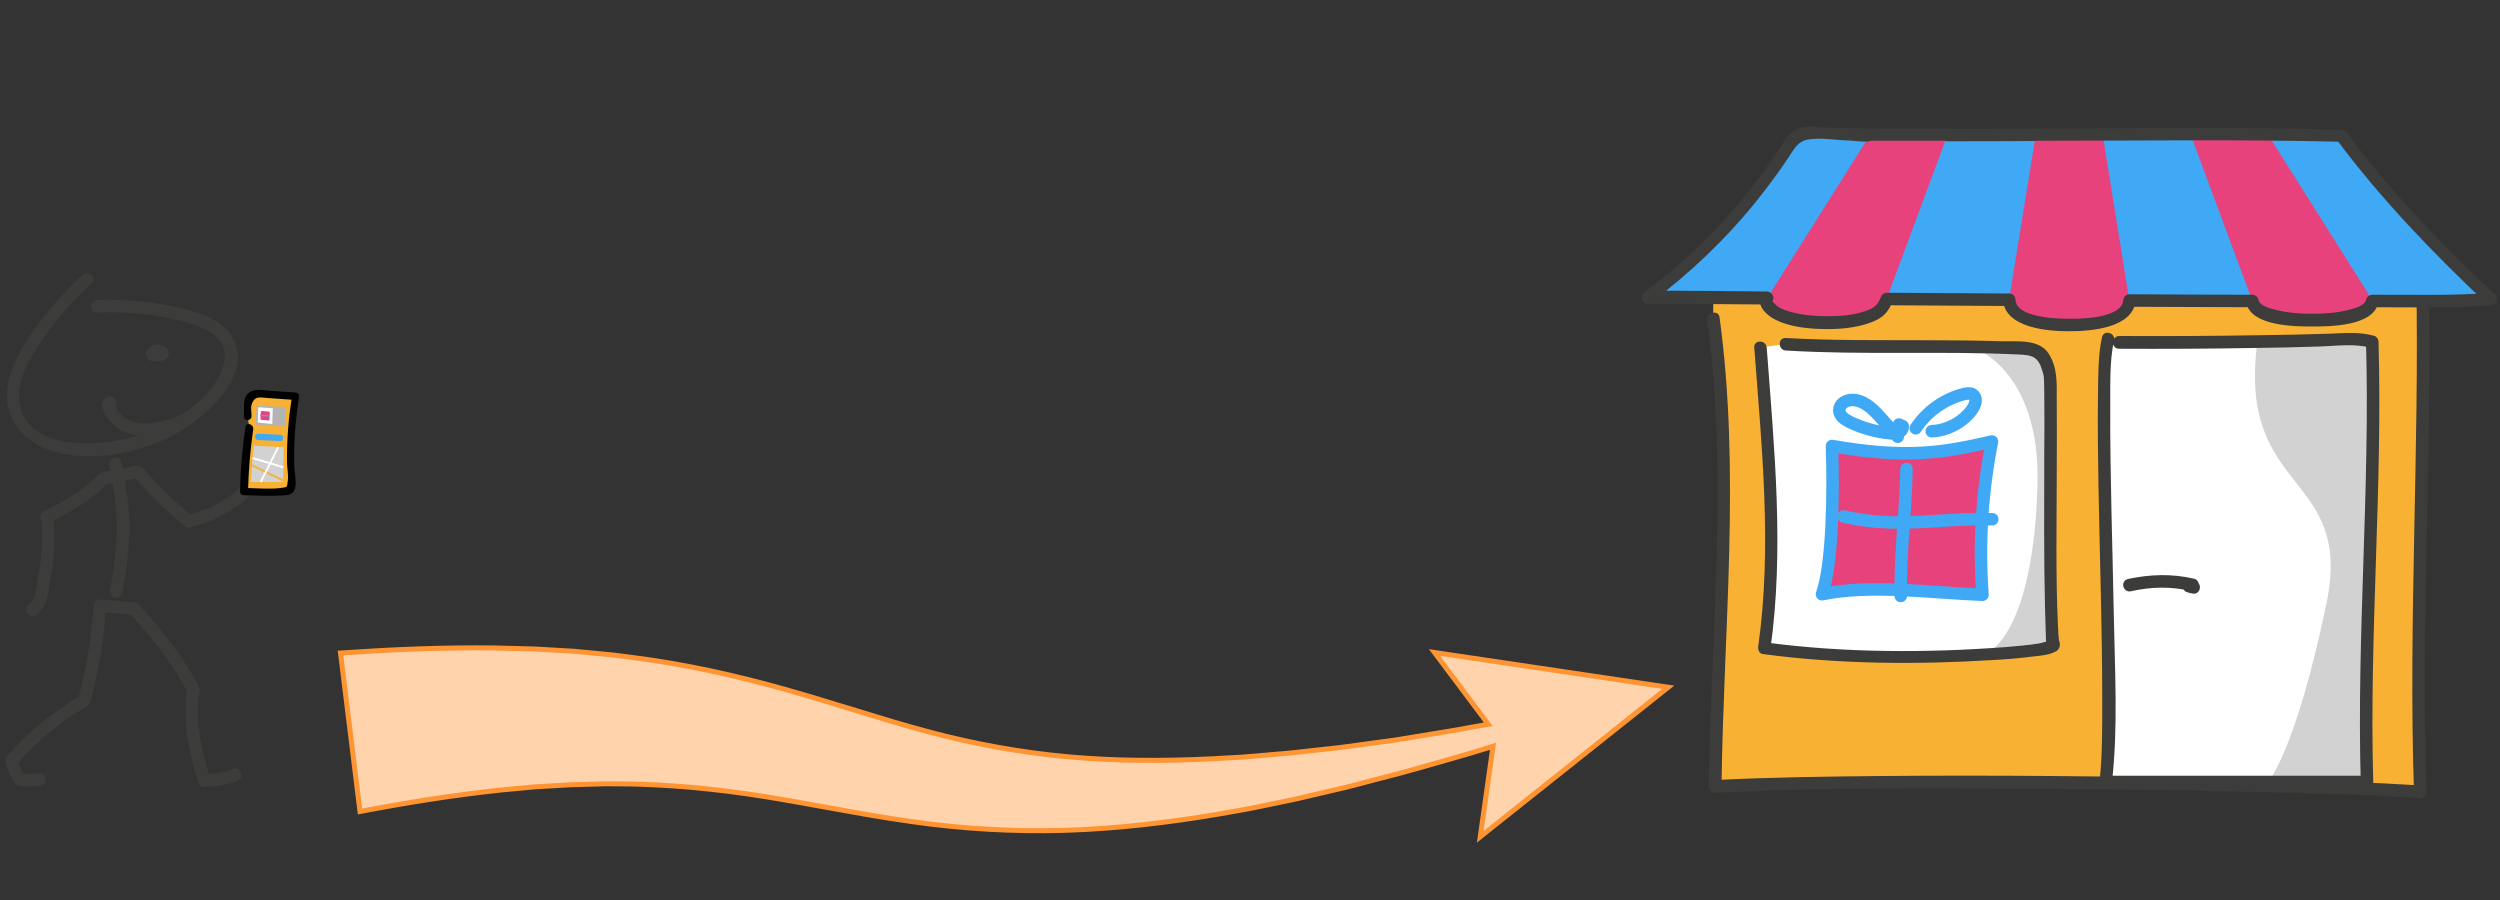 <?xml version="1.0" encoding="utf-8"?>
<!-- Generator: Adobe Illustrator 23.0.3, SVG Export Plug-In . SVG Version: 6.00 Build 0)  -->
<svg version="1.1" id="Calque_1" xmlns="http://www.w3.org/2000/svg" xmlns:xlink="http://www.w3.org/1999/xlink" x="0px" y="0px"
	 viewBox="0 0 1000 360" style="enable-background:new 0 0 1000 360;" xml:space="preserve">
<rect x="0" y="0" width="1000" height="360" fill="#333333" stroke="none"/>
<style type="text/css">
	.st0{fill:#FFD4AD;stroke:#FF9433;stroke-width:2;stroke-miterlimit:10;}
	.st1{fill:#F8B133;}
	.st2{fill:#3C3C3B;}
	.st3{fill:#FFFFFF;}
	.st4{fill:#3FA9F5;}
	.st5{fill:#E8427D;}
	.st6{fill:#D2D2D2;}
	.st7{fill:none;stroke:#3FA9F5;stroke-width:5;stroke-linejoin:round;}
	.st8{fill:none;stroke:#3FA9F5;stroke-width:5;stroke-linecap:round;stroke-linejoin:round;}
	.st9{fill:#E20613;}
	.st10{fill:none;stroke:#3FA9F5;stroke-width:0.5;stroke-linecap:round;stroke-linejoin:round;stroke-miterlimit:10;}
	.st11{fill:none;stroke:#3C3C3B;stroke-width:5;stroke-linecap:round;stroke-linejoin:round;}
	.st12{fill:#B4B4B4;}
	.st13{fill:none;stroke:#FFFFFF;stroke-width:0.75;stroke-miterlimit:10;}
	.st14{fill:none;stroke:#F8B133;stroke-width:0.75;stroke-miterlimit:10;}
	.st15{fill:none;stroke:#3FA9F5;stroke-width:0.5;stroke-linecap:round;stroke-miterlimit:10;}
</style>
<path class="st0" d="M667.3,274.9L573.8,261l21.5,28.7l-0.6,0.1l-7.3,1.3c-2.4,0.5-4.8,0.9-7.3,1.3l-14.6,2.4
	c-2.4,0.4-4.8,0.8-7.3,1.2l-7.4,1l-14.6,2l-14.6,1.6c-4.8,0.6-9.8,1-14.6,1.4c-4.8,0.4-9.8,0.9-14.6,1.1
	c-19.5,1.2-38.8,1.5-57.9,0.2s-37.8-4.3-56.2-8.8c-9.2-2.3-18.4-4.9-27.8-7.8c-9.4-2.8-18.8-5.8-28.7-8.7
	c-19.5-5.8-40.1-10.8-60.9-13.9c-5.2-0.8-10.5-1.4-15.7-2.1l-15.7-1.5l-15.7-0.9l-15.6-0.4c-20.8-0.3-41.4,0.6-62,2l7.8,63.4
	c18.8-3.6,37.6-6.6,56.4-8.6l14-1.3l14-0.8l13.9-0.4c4.6,0.1,9.3,0,13.9,0.2c18.6,0.6,37.1,2.7,56.2,6c9.5,1.6,19.3,3.5,29.2,5.2
	c9.9,1.8,20.1,3.4,30.3,4.7c20.5,2.5,41.4,3.3,62,2.2c20.5-1.1,40.7-3.8,60.5-7.4c4.9-0.8,9.9-1.9,14.8-2.9c4.9-1,9.9-2,14.7-3.2
	l14.6-3.4l14.5-3.8l7.3-1.9c2.4-0.6,4.8-1.4,7.2-2l14.4-4.1c2.4-0.7,4.7-1.4,7.2-2.1l7.2-2.2l0.9-0.3l-5.1,36.2L667.3,274.9z"/>
<g>
	<path class="st1" d="M685.3,127.6c8.4,60.4,1.4,126.1,0.7,187.1c80.9-4,275.5,0.2,282,2.5c-2.3-67.1,2.3-134.4,0.9-205.4
		c1.9-0.9,0.4,2.8-1.7,2.8c-79.5,2.7-182.7,3.4-262.1-2c-9.3-0.6-18.7-1.3-28-0.6c2.7,0.4,6.2,4.7,8.2,6.6"/>
	<g>
		<path class="st2" d="M682.9,128.2c8.5,61.8,1.4,124.4,0.6,186.4c0,1.3,1.2,2.6,2.5,2.5c42.7-2.1,85.5-1.9,128.2-1.6
			c41.6,0.3,83.3,0.9,124.9,2.3c6.7,0.2,13.3,0.5,20,0.9c2.7,0.2,6.6,0.2,8.3,0.7c1.5,0.5,3.2-0.8,3.2-2.4
			c-2.3-68.4,2.2-136.9,0.9-205.4c-0.6,0.8-1.2,1.6-1.8,2.4c0.2,0,0.4-0.1,0.6-0.1c-0.8-0.2-1.6-0.4-2.4-0.6c-2.2-2.6-9.9-1-13-0.9
			c-4.8,0.1-9.6,0.3-14.5,0.4c-8.9,0.2-17.7,0.4-26.6,0.6c-19.1,0.4-38.2,0.6-57.2,0.6c-38.5,0.1-76.9-0.4-115.4-2.1
			c-21.1-0.9-42.8-4-63.9-2.6c-2.7,0.2-3.5,4.1-0.7,4.9c2.9,0.8,5.1,3.9,7.1,5.9c2.3,2.2,5.9-1.3,3.5-3.5c-2.8-2.7-5.4-6.1-9.4-7.2
			c-0.2,1.6-0.4,3.3-0.7,4.9c20.3-1.4,41.1,1.6,61.5,2.5c20.5,0.9,40.9,1.5,61.4,1.8c41.8,0.7,83.6,0.4,125.4-0.5
			c10.8-0.2,21.6-0.5,32.5-0.9c3.7-0.1,9.4,0.9,12.4-1.6c1.8-1.6,2.6-4,1-5.9c-0.6-0.7-1.6-0.8-2.4-0.6c-0.2,0-0.4,0.1-0.6,0.1
			c-1,0.2-1.9,1.4-1.8,2.4c1.3,68.5-3.2,136.9-0.9,205.4c1.1-0.8,2.1-1.6,3.2-2.4c-2.2-0.7-4.9-0.6-7.3-0.8
			c-5.3-0.3-10.5-0.6-15.8-0.8c-17.6-0.7-35.2-1.1-52.7-1.5c-46.6-1-93.2-1.5-139.9-1.1c-22.3,0.2-44.7,0.5-67,1.6
			c0.8,0.8,1.7,1.7,2.5,2.5c0.8-62.5,7.7-125.4-0.8-187.7C687.3,123.7,682.4,125.1,682.9,128.2L682.9,128.2z"/>
	</g>
</g>
<g>
	<path class="st3" d="M847.6,137c28,0.2,68.9-0.2,97-1.4l4.3,1.2c1.8,58.7-3.9,117.4-2.1,176.1H842.3c3.8-32.7-3.8-156.3,0.9-177.3"
		/>
</g>
<g>
	<path class="st3" d="M704.2,139c3,40.3,7.3,80.2,1.5,120.2c45.4,6.3,117.9,2.2,115.7-1.5c-2.2-3.6-0.7-105.4-1.5-108.3
		c-1.6-5.2-2.6-9.7-8.3-10c-26.1-1.7-71.2-0.2-97.3-1.8"/>
</g>
<g>
	<g>
		<g>
			<path class="st4" d="M996.2,119.7c-27.7-26.3-44.9-45.4-59.6-65.2c-71.9-2-141.5,1-213.4-0.9c-1.1,0-2.3-0.1-3.4,0.3
				c-1.9,0.7-3.1,2.6-4.2,4.3c-15.1,23.6-34.4,44.4-56.6,60.9C668,119,973.6,121.8,996.2,119.7z"/>
		</g>
		<g>
			<path class="st5" d="M851.7,120c0,13.6-48.1,13.6-48.1,0l10.7-66h26.8L851.7,120z"/>
			<path class="st5" d="M754.5,120c0,12.4-48.1,12.4-48.1,0L748,54h31L754.5,120z"/>
			<path class="st5" d="M900.8,120c0,10.9,48.1,10.9,48.1,0l-41.6-66h-31L900.8,120z"/>
		</g>
	</g>
	<g>
		<g>
			<path class="st2" d="M998,117.9c-20.3-19.3-40-39.3-56.9-61.7c-1.1-1.4-2.1-3.5-3.8-4.2c-1.5-0.6-4-0.2-5.6-0.2
				c-2.3-0.1-4.6-0.1-6.9-0.2c-8.8-0.2-17.6-0.3-26.4-0.4c-17.5-0.1-35-0.1-52.4,0.1c-10.6,0.1-21.2,0.1-31.7,0.1
				c-1,0-2.2,0.8-2.4,1.8v0.1c0.8-0.6,1.6-1.2,2.4-1.8c-11.8,0.1-23.5,0.1-35.3,0.1c0.8,1.1,1.6,2.1,2.4,3.2c0-0.1,0.1-0.1,0.1-0.2
				c0.6-1.5-0.9-3.2-2.4-3.2c-6,0-12,0-18,0c-3.6,0-7.1,0-10.7,0c-1.6,0-3.6-0.3-4.6,1.2c0.7-0.4,1.4-0.8,2.2-1.2
				c-5.4-0.1-10.8-0.2-16.1-0.3c-4.2-0.1-10-1.3-13.8,0.8c-3.4,1.9-5.2,6.1-7.3,9.2c-3.1,4.6-6.3,9-9.7,13.4
				c-12.5,15.9-27,30.2-43.2,42.3c-1.9,1.4-1.4,4.7,1.3,4.7c15.9,0,31.8,0.2,47.7,0.3c-0.7-1.3-1.4-2.5-2.2-3.8
				c-2.6,4.1,2.2,8.3,5.5,9.9c5.6,2.8,12.3,3.5,18.4,3.7c6.5,0.2,13.5-0.3,19.7-2.6c4.9-1.8,7.1-4.1,8.8-8.7
				c-0.8,0.6-1.6,1.2-2.4,1.8c16.3,0.1,32.7,0.2,49,0.3c-0.8-0.8-1.7-1.7-2.5-2.5c0.7,11.3,18,12.6,26.3,12.6
				c8.5,0,25.6-1.1,26.8-12.3c-0.8,0.8-1.7,1.7-2.5,2.5c16.4,0.1,32.8,0.1,49.1,0.2c-0.8-0.6-1.6-1.2-2.4-1.8
				c1.9,9.4,19.5,9.5,26.4,9.5c7,0,24.5-0.1,26.4-9.5c-0.8,0.6-1.6,1.2-2.4,1.8c15.7-0.1,31.7,0.6,47.4-0.8c3.2-0.3,3.2-5.3,0-5
				c-15.7,1.3-31.7,0.7-47.4,0.8c-1,0-2.2,0.8-2.4,1.8c-0.6,2.8-5,3.7-7.3,4.3c-4.6,1.2-9.5,1.5-14.3,1.5s-9.6-0.3-14.3-1.5
				c-2.3-0.6-6.8-1.5-7.3-4.3c-0.2-1.1-1.4-1.8-2.4-1.8c-16.4,0-32.8-0.1-49.1-0.2c-1.5,0-2.4,1.2-2.5,2.5c-0.8,7.1-17,7.4-21.8,7.3
				c-4.7,0-20.9-0.4-21.3-7.6c-0.1-1.4-1.1-2.5-2.5-2.5c-16.3-0.1-32.7-0.2-49-0.3c-1.2,0-2,0.8-2.4,1.8c-1.2,3.3-2.8,4.4-6.4,5.6
				c-4.7,1.6-9.9,2-14.8,2c-4.9,0-9.9-0.4-14.7-1.7c-1.9-0.5-4-1.2-5.6-2.4c-0.5-0.4-0.9-0.9-1.4-1.4c-0.8-0.8-0.3-0.7-0.4-0.6
				c1-1.6-0.3-3.7-2.2-3.8c-15.9-0.1-31.8-0.4-47.7-0.3c0.4,1.6,0.8,3.1,1.3,4.7c15.8-11.9,30.2-25.6,42.6-41.1
				c2.8-3.5,5.5-7.1,8.1-10.7c1.5-2.1,3-4.2,4.4-6.4c2.2-3.2,3.5-6.3,7.8-7c5-0.9,11.1,0.3,16.2,0.4c2.4,0,9.1,1.5,10.7-1.1
				c-0.7,0.4-1.4,0.8-2.2,1.2c10.3,0,20.7,0,31,0c-0.8-1.1-1.6-2.1-2.4-3.2c0,0.1-0.1,0.1-0.1,0.2c-0.6,1.5,0.9,3.2,2.4,3.2
				c11.8,0,23.5,0,35.3-0.1c1,0,2.2-0.8,2.4-1.8v-0.1c-0.8,0.6-1.6,1.2-2.4,1.8c40.8,0,81.6-0.6,122.4,0.4c-0.7-0.4-1.4-0.8-2.2-1.2
				c17.8,23.9,38.4,45.3,60,65.7C996.8,123.7,1000.3,120.2,998,117.9z"/>
		</g>
	</g>
</g>
<g>
	<path class="st6" d="M902.8,138c-7.4,60.1,38.7,50.9,27.8,103.3c-12.4,59.6-23.5,71.7-23.5,71.7l40-1.5l1.7-174.6L902.8,138z"/>
	<g>
		<g>
			<path class="st2" d="M847.6,139.5c17.8,0.1,35.7,0,53.5-0.3c8.9-0.1,17.8-0.3,26.7-0.6c6.8-0.2,13.8-1.3,20.4,0.5
				c-0.6-0.8-1.2-1.6-1.8-2.4c1.7,58.7-3.8,117.4-2.1,176.1c0.8-0.8,1.7-1.7,2.5-2.5c-30.4,0-60.8,0-91.2,0c-4.4,0-8.8,0-13.3,0
				c0.8,0.8,1.7,1.7,2.5,2.5c2.5-22.3,1.1-45.3,0.7-67.6c-0.5-27.3-1.5-54.7-1.4-82c0.1-8.8-0.4-18.3,1.5-27
				c0.7-3.1-4.1-4.5-4.8-1.3c-1.6,7.3-1.5,15.1-1.6,22.5c-0.2,12.5,0,24.9,0.2,37.4c0.5,28.4,1.5,56.8,1.5,85.2
				c0,10.9,0.1,21.9-1.1,32.8c-0.2,1.3,1.3,2.5,2.5,2.5c30.4,0,60.8,0,91.2,0c4.4,0,8.8,0,13.3,0c1.3,0,2.5-1.1,2.5-2.5
				c-1.7-58.7,3.8-117.4,2.1-176.1c0-1.1-0.8-2.1-1.8-2.4c-6.2-1.7-12.2-1-18.6-0.8c-9.4,0.3-18.7,0.5-28.1,0.6
				c-18.4,0.3-36.8,0.4-55.2,0.3C844.4,134.5,844.4,139.5,847.6,139.5L847.6,139.5z"/>
		</g>
	</g>
</g>
<g>
	<path class="st6" d="M788.2,138.5c0,0,28.1,8.3,26.8,55.6c-1.6,56.4-18.1,65.6-18.1,65.6l24.6-2L820,149.4l-8.3-10L788.2,138.5z"/>
	<g>
		<g>
			<path class="st2" d="M701.7,139c3,39.7,7.2,79.8,1.6,119.5c-0.2,1.2,0.3,2.9,1.7,3.1c30.5,4.1,61.8,4.3,92.4,2.4
				c5.3-0.3,10.5-0.7,15.8-1.4c2.6-0.3,5.7-0.5,8.2-1.6c1-0.4,1.9-0.9,2.3-1.9c0.3-0.7,0.2-1.1,0.2-1.8c0-1.2-0.1-0.2-0.2-0.5
				c-0.3-1.6-0.4-4-0.5-6c-1-20.8-0.5-41.8-0.5-62.6c0-9.6,0.1-19.3,0-28.9c0-6.2,0.3-12.3-3.2-17.8c-3.9-6.1-12.8-4.8-19.1-5
				c-9.6-0.3-19.2-0.4-28.8-0.4c-19.1-0.1-38.2,0.2-57.3-0.9c-3.2-0.2-3.2,4.8,0,5c31,1.9,62.1,0.1,93.1,1.6
				c4.3,0.2,7.2,0.4,8.9,4.7c0.4,1.1,0.9,2.6,1.2,3.8c-0.2-1,0-0.1,0,0.2c0.2,2,0.1,4.1,0.2,6.2c0.1,8.4,0.1,16.8,0,25.2
				c0,20.4-0.2,40.8,0.3,61.2c0.1,3.3,0.2,6.5,0.3,9.8c0.1,1.5-0.1,4.1,0.6,5.4c1.2,2.2,0.7-2.2,1-1.9c0,0-0.2,0.3-0.6,0.2
				c-1-0.1-2.8,0.7-3.8,0.8c-4.2,0.7-8.5,1-12.8,1.4c-31.8,2.4-64.6,2.4-96.3-1.8c0.6,1,1.2,2.1,1.7,3.1
				c5.7-40.2,1.6-80.6-1.4-120.9C706.5,135.8,701.5,135.8,701.7,139L701.7,139z"/>
		</g>
	</g>
</g>
<g>
	<g>
		<path class="st5" d="M732.8,178.4c30,5.2,44.4,2.7,64-1.8c-4,20.1-5.3,40.8-3.8,61.3c-19.8-0.7-44.6-4.3-64.2-0.2
			C733.1,225.6,733.4,196.7,732.8,178.4z"/>
		<path class="st7" d="M732.8,178.4c30,5.2,44.4,2.7,64-1.8c-4,20.1-5.3,40.8-3.8,61.3c-19.8-0.7-44.6-4.3-64.2-0.2
			C733.1,225.6,733.4,196.7,732.8,178.4z"/>
	</g>
	<g>
		<path class="st8" d="M759.1,174.7c-2.3-2.5-4.5-5.1-6.8-7.6c-3.2-3.6-7.2-7.5-12-7.1c-2.3,0.2-4.6,1.8-4.6,4.1
			c0,2.2,2.2,3.7,4.2,4.7c5,2.4,10.5,4,16.1,4.5c1.1,0.1,2.3,0.2,3.3-0.2s1.9-1.4,1.8-2.6c-0.5-0.2-1-0.5-1.5-0.7"/>
	</g>
	<g>
		<path class="st8" d="M766.3,171.3c4.5-6.8,11.6-11.8,19.4-13.7c1-0.2,2.1-0.4,3.1,0c1.1,0.6,1.6,1.9,1.4,3.1s-0.8,2.3-1.5,3.3
			c-3.7,5-9.8,8.2-16,8.5"/>
	</g>
	<g>
		<path class="st8" d="M762.6,187.6c-0.4,19.7-2.5,31-2.3,50.8"/>
	</g>
	<g>
		<path class="st8" d="M737.4,206.6c21.9,5,37,0.6,59.5,1.1"/>
	</g>
</g>
<g>
	<g>
		<path class="st2" d="M852.4,236.5c8-1.8,15.9-2,23.9-0.1c-0.4-1.4-0.7-2.8-1.1-4.2c-0.3,0.2-0.5,0.5-0.8,0.7
			c0.8-0.2,1.6-0.4,2.4-0.6c-0.2-0.1-0.4-0.1-0.6-0.2c-0.4,1.6-0.9,3.2-1.3,4.8c0.7,0.2,1.3,0.4,2,0.5c3.1,0.8,4.4-4,1.3-4.8
			c-0.7-0.2-1.3-0.4-2-0.5c-3.1-0.8-4.4,3.9-1.3,4.8c1.7,0.5,2.6,0,3.9-1.2c1.4-1.2,0.7-3.8-1.1-4.2c-8.9-2.1-17.7-1.8-26.5,0.1
			C847.9,232.4,849.2,237.2,852.4,236.5L852.4,236.5z"/>
	</g>
</g>
<path class="st9" d="M110.8,184.3c0,1.1-2.1,3.1-2.1,3.1s-2.1-2-2.1-3.1s0.9-2,2.1-2S110.8,183.2,110.8,184.3z"/>
<path class="st10" d="M107.2,164.6c-1.5-0.3-1.4-0.7-1.4-0.7L107.2,164.6c0,0,1.2-1,1.2-0.3C108.4,164.4,107.2,164.6,107.2,164.6
	l-0.4,3.3"/>
<g>
	<g>
		<path class="st11" d="M63.9,140.6c-0.7-0.3-1.6,0.7-1.2,1.4c0.8,0.3,1.7,0,2.3-0.6c-0.8-1.5-3.4-1.5-4.1,0.1
			c-0.1,0.3,0.2,0.6,0.5,0.4c0.2-0.1,0.2-0.6-0.1-0.6"/>
	</g>
	<g>
		<g>
			<path class="st2" d="M33.1,109.8c-6.9,6.4-13.2,13.4-18.7,21.1C9.2,138.1,4.2,146.2,3,155.2c-2,15.4,10.3,24.7,24.2,26.7
				c15.3,2.2,32.2-1.8,45.3-9.7c11-6.6,28-21.9,21-36.4c-3.7-7.6-12.6-10.4-20.2-12.3c-11.3-2.8-22.9-3.9-34.5-3.5
				c-3.2,0.1-3.2,5.1,0,5c10.5-0.4,21,0.4,31.3,2.8c8.8,2.1,22,5.6,19.5,17.3c-1.7,8.3-9.1,15.4-15.8,20.1c-7,5-15.1,8.3-23.4,10.3
				c-13,3-37.6,4.4-42.2-12.4c-2.6-9.7,3.6-19.9,8.9-27.5c5.6-8.1,12.2-15.5,19.4-22.2C39,111.2,35.4,107.6,33.1,109.8L33.1,109.8z"
				/>
		</g>
	</g>
	<g>
		<path class="st11" d="M78.1,165.2c-3.9,4.3-29.1,14.1-34.9-3.3c0,0,0.7-1.5,0.9-0.6"/>
	</g>
	<g>
		<path class="st11" d="M46.2,185.5c3.1,17.5,4.9,25.5,0.3,51.1"/>
	</g>
	<g>
		<path class="st11" d="M94.1,309.9c-0.5,0.8-6.9,2-12.3,2.5c-4.4-13.6-6.4-26.1-4.4-36.5c-5.8-11-14-21.8-23.9-32.5L40,242.3
			c-1,14-3.2,26.4-6.3,37.9c-11.4,6.9-21.2,14.8-29.1,24.1c0,0,2,6.9,3.6,7.5s7.5,0,7.5,0"/>
	</g>
	<g>
		<path class="st11" d="M103.4,190.9l-7.1,7.3c-5.7,4.7-12.5,8.3-20.8,10.3c-9.3-7.7-15.5-14.1-20.3-19.8l-13.8,2.6
			c-7.2,8.3-22.7,15.4-22.7,15.4c1.2,8.6,0.6,17.3-1.4,26c-0.4,5.9-1.8,9.7-4.3,11.2"/>
	</g>
	<g>
		<path class="st1" d="M99.7,171.1c-1.3,8.5-2,17-2.1,25.5c5.5,0,10.9,0,16.4,0c1,0,2.2-0.1,2.6-1c0.2-0.4,0.1-0.9,0.1-1.3
			c-1-11.9-0.5-24,1.6-35.8c-4.7-0.3-9.4-0.7-14-1c-1.1-0.1-2.4-0.1-3.4,0.5c-1.3,0.8-1.8,2.5-1.8,4s0.3,3.1,0,4.6"/>
		<g>
			<path d="M98.2,170.7c-1.3,8.6-2,17.2-2.2,25.9c0,0.8,0.7,1.5,1.5,1.5c5.4,0,11,0.5,16.4,0c2.4-0.2,3.7-0.8,4.2-3.2
				c0.5-2.5-0.3-5.7-0.4-8.2c-0.1-2.8-0.1-5.7,0-8.5c0.2-6.5,0.9-12.9,1.9-19.3c0.2-1-0.4-1.8-1.4-1.9c-3.5-0.2-7-0.5-10.5-0.7
				c-2.3-0.2-5.1-0.8-7.3,0.3c-3.8,1.9-2.6,6.6-2.8,10c-0.1,1.9,2.9,1.9,3,0c0.1-1.3-0.4-3.3,0-4.6c1.2-3.9,3.5-3,6.3-2.8
				c3.8,0.3,7.6,0.5,11.4,0.8c-0.5-0.6-1-1.3-1.4-1.9c-1.5,8.8-2.2,17.8-2.1,26.8c0,2.3,0.7,5.3,0.3,7.6c-0.4,2.5,0.1,2.3-2.9,2.7
				c-4.6,0.6-9.9,0-14.5,0c0.5,0.5,1,1,1.5,1.5c0.2-8.4,0.9-16.8,2.1-25.1C101.4,169.6,98.5,168.8,98.2,170.7L98.2,170.7z"/>
		</g>
	</g>
	<polygon class="st6" points="113.3,192.8 100.3,192.8 101.5,178.3 113.4,178.9 	"/>
	<path class="st4" d="M112,176.4l-8.8-0.4c-0.7,0-1.2-0.6-1.2-1.3l0,0c0-0.7,0.6-1.3,1.3-1.2l8.8,0.4c0.7,0,1.3,0.6,1.2,1.3l0,0
		C113.3,175.9,112.7,176.5,112,176.4z"/>
	<polygon class="st12" points="114,170.6 102.2,169.8 102.7,162.3 114.4,162.8 	"/>
	<polygon class="st3" points="108.9,169.6 103.1,169 103.3,162.9 109.1,163.3 	"/>
	<path class="st5" d="M107.3,168.2l-2.8-0.3c-0.2,0-0.4-0.2-0.3-0.4l0.1-2.7c0-0.2,0.2-0.4,0.4-0.4l2.8,0.2c0.2,0,0.4,0.2,0.4,0.4
		l-0.1,2.8C107.7,168.1,107.5,168.2,107.3,168.2z"/>
	<line class="st13" x1="101" y1="183.2" x2="113.3" y2="186.9"/>
	<line class="st14" x1="100.8" y1="186.1" x2="113.3" y2="192.2"/>
	<line class="st13" x1="111.3" y1="178.8" x2="104.3" y2="192.8"/>
	<line class="st15" x1="104.3" y1="166.1" x2="107.6" y2="166.4"/>
</g>
</svg>
